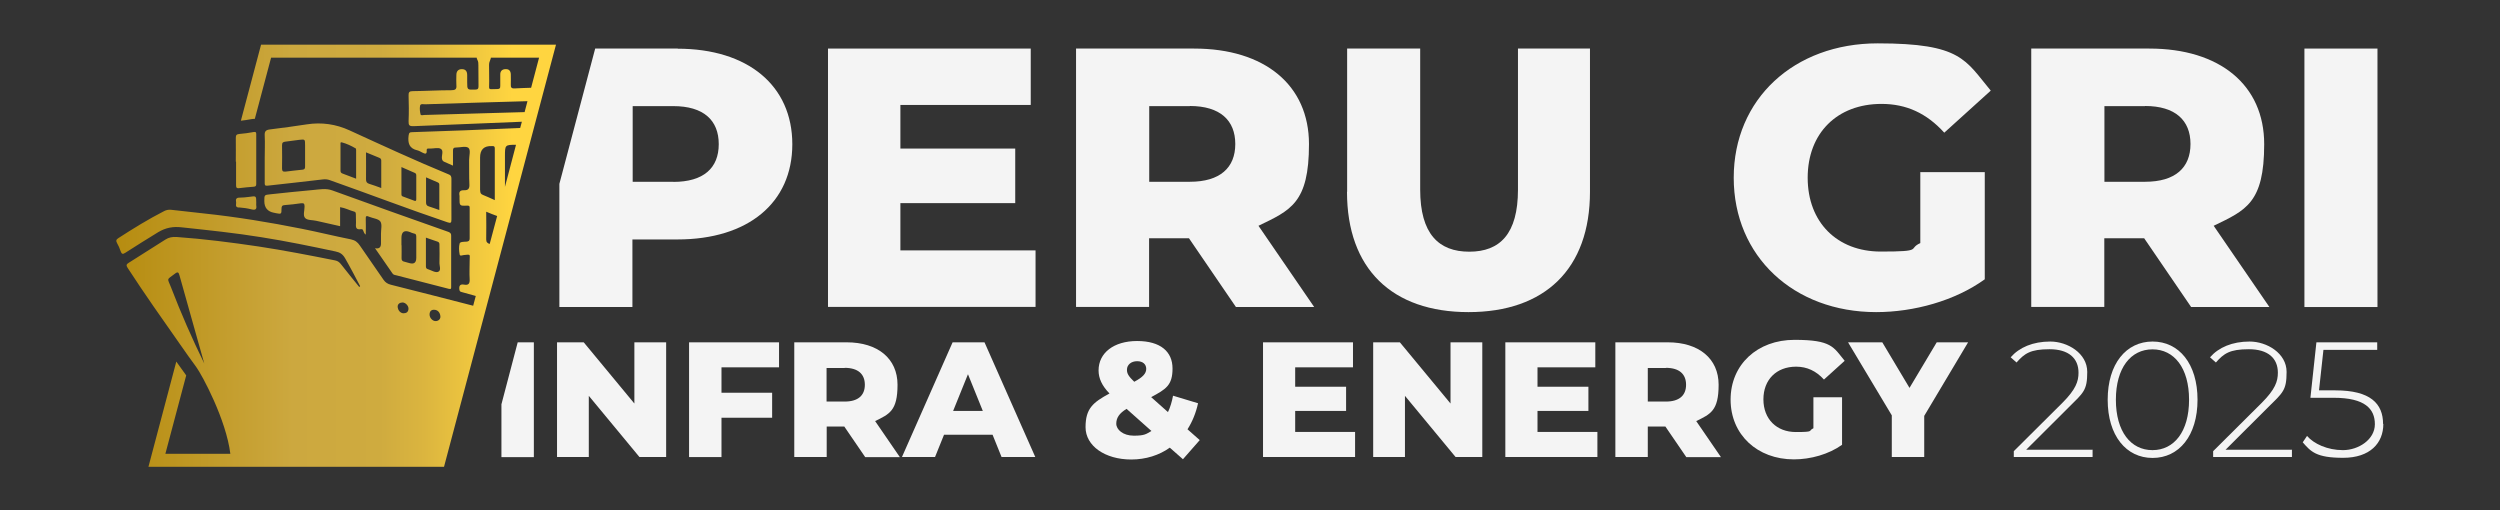 <?xml version="1.0" encoding="UTF-8"?>
<svg id="Layer_1" xmlns="http://www.w3.org/2000/svg" xmlns:xlink="http://www.w3.org/1999/xlink" version="1.1" viewBox="0 0 1920 392">
  <rect x="0" y="0" width="1920" height="392" fill="#333333" stroke="none"/>
  <!-- Generator: Adobe Illustrator 29.0.1, SVG Export Plug-In . SVG Version: 2.1.0 Build 192)  -->
  <defs>
    <style>
      .st0 {
        fill: #f4f4f4;
      }

      .st1 {
        fill: url(#linear-gradient);
      }
    </style>
    <linearGradient id="linear-gradient" x1="89.6" y1="196.4" x2="427" y2="196.4" gradientUnits="userSpaceOnUse">
      <stop offset="0" stop-color="#b68c10"/>
      <stop offset=".4" stop-color="#cca83f"/>
      <stop offset=".6" stop-color="#cfab3f"/>
      <stop offset=".7" stop-color="#dbb53f"/>
      <stop offset=".8" stop-color="#edc53f"/>
      <stop offset=".9" stop-color="#ffd540"/>
    </linearGradient>
  </defs>
  <g>
    <path class="st0" d="M795.3,192.4v43.3h-159.4V37.3h155.7v43.3h-100.1v33.5h88.2v41.9h-88.2v36.3h103.8Z"/>
    <path class="st0" d="M913.2,183h-30.7v52.7h-56.1V37.3h90.7c54.2,0,88.2,28.1,88.2,73.4s-14.2,50.8-38.8,62.7l42.8,62.4h-60.1l-36-52.7h0ZM913.8,81.5h-31.2v58.1h31.2c23.2,0,34.9-10.8,34.9-29s-11.7-29.2-34.9-29.2Z"/>
    <path class="st0" d="M1034.6,147.3V37.3h56.1v108.3c0,34,14.2,47.7,37.7,47.7s37.4-13.6,37.4-47.7V37.3h55.3v110c0,59.2-34.6,92.4-93.3,92.4s-93.3-33.2-93.3-92.4h.1Z"/>
    <path class="st0" d="M1474.7,132.2h49.6v82.3c-22.9,16.5-54.4,25.2-83.4,25.2-63.3,0-109.4-42.8-109.4-103.2s46.3-103.2,110.6-103.2,67.2,12.8,86.8,36.3l-35.7,32.3c-13.6-15-29.2-22.1-48.2-22.1-34,0-56.7,22.4-56.7,56.7s22.7,56.7,56.1,56.7,20.4-2,30.4-6.5v-54.4h-.1Z"/>
    <path class="st0" d="M1646.8,183h-30.7v52.7h-56.1V37.3h90.7c54.2,0,88.2,28.1,88.2,73.4s-14.2,50.8-38.8,62.7l42.8,62.4h-60.1l-36-52.7h0ZM1647.4,81.5h-31.2v58.1h31.2c23.2,0,34.9-10.8,34.9-29s-11.7-29.2-34.9-29.2Z"/>
    <path class="st0" d="M1769.8,37.3h56.1v198.5h-56.1V37.3Z"/>
    <path class="st0" d="M511.6,262.9v88.1h-20.5l-38.9-47v47h-24.4v-88.1h20.5l38.9,47v-47h24.4Z"/>
    <path class="st0" d="M554.1,282.2v19.4h38.9v19.2h-38.9v30.2h-24.9v-88.1h69.1v19.2h-44.1Z"/>
    <path class="st0" d="M648.5,327.6h-13.6v23.4h-24.9v-88.1h40.2c24,0,39.1,12.5,39.1,32.6s-6.3,22.5-17.2,27.9l19,27.7h-26.6l-16-23.4h0ZM648.7,282.6h-13.9v25.8h13.9c10.4,0,15.5-4.8,15.5-12.9s-5.1-13-15.5-13h0Z"/>
    <path class="st0" d="M762.2,333.9h-37.2l-6.9,17.1h-25.4l38.9-88.1h24.5l39,88.1h-25.9l-6.9-17.1ZM754.8,315.6l-11.4-28.2-11.4,28.2h22.7Z"/>
    <path class="st0" d="M908.4,352.6l-10-8.8c-8.1,5.8-18.4,9.1-29.6,9.1-20.2,0-35.1-10.5-35.1-24.8s5.6-19,18.4-25.9c-5.8-5.9-8.4-11.7-8.4-17.7,0-13.5,11.7-22.6,29.6-22.6s27.2,8.1,27.2,21.1-5.1,15.9-16.4,22l12.9,11.5c1.8-3.8,3-7.9,3.9-12.6l19.2,5.8c-1.6,7.4-4.4,14.2-8.1,20l9.4,8.3-12.9,14.7h0ZM884.2,330.9l-19-16.9c-5.6,3.4-7.9,6.9-7.9,11.4s5.1,9.2,13.5,9.2,9.5-1.3,13.5-3.6ZM865.5,284c0,2.8,1.1,4.9,5.6,9.2,6.8-3.6,9.2-6.5,9.2-9.9s-2.4-5.9-7-5.9-7.8,2.8-7.8,6.5h.1Z"/>
    <path class="st0" d="M1040.7,331.8v19.2h-70.7v-88.1h69.1v19.2h-44.4v14.9h39.1v18.6h-39.1v16.1h46.1Z"/>
    <path class="st0" d="M1138.4,262.9v88.1h-20.5l-38.9-47v47h-24.4v-88.1h20.5l38.9,47v-47h24.4Z"/>
    <path class="st0" d="M1226.8,331.8v19.2h-70.7v-88.1h69.1v19.2h-44.4v14.9h39.1v18.6h-39.1v16.1h46.1Z"/>
    <path class="st0" d="M1279.1,327.6h-13.6v23.4h-24.9v-88.1h40.2c24,0,39.1,12.5,39.1,32.6s-6.3,22.5-17.2,27.9l19,27.7h-26.6l-16-23.4ZM1279.4,282.6h-13.9v25.8h13.9c10.4,0,15.5-4.8,15.5-12.9s-5.1-13-15.5-13h0Z"/>
    <path class="st0" d="M1392.7,305.1h22v36.5c-10.2,7.3-24.1,11.2-37,11.2-28.1,0-48.6-19-48.6-45.9s20.5-45.9,49.1-45.9,29.9,5.6,38.5,16.1l-15.9,14.4c-6-6.6-13-9.9-21.4-9.9-15.1,0-25.1,10-25.1,25.1s10.1,25.1,24.9,25.1,9.1-.9,13.5-2.9v-24.1.2Z"/>
    <path class="st0" d="M1477.8,319.4v31.6h-24.9v-32l-33.6-56.1h26.3l20.9,35,20.9-35h24.1l-33.7,56.5h-.1Z"/>
    <path class="st0" d="M1607.1,345.2v5.8h-60.5v-4.5l37.2-37c10.5-10.5,12.5-16.6,12.5-23.3,0-11.1-7.6-18-22.3-18s-19.2,3.3-25.3,10.2l-4.5-4c6.6-7.6,17.1-12.1,30.4-12.1s28.4,9,28.4,23.3-2.8,15.9-14.4,27.4l-32.5,32.4h51.2Z"/>
    <path class="st0" d="M1618.7,307c0-27.6,14.2-44.7,34.5-44.7s34.5,17.1,34.5,44.7-14.2,44.7-34.5,44.7-34.5-17.1-34.5-44.7ZM1681.2,307c0-24.5-11.5-38.7-28.1-38.7s-28.1,14.2-28.1,38.7,11.5,38.7,28.1,38.7,28.1-14.2,28.1-38.7Z"/>
    <path class="st0" d="M1760.2,345.2v5.8h-60.5v-4.5l37.2-37c10.5-10.5,12.5-16.6,12.5-23.3,0-11.1-7.6-18-22.3-18s-19.2,3.3-25.3,10.2l-4.5-4c6.6-7.6,17.1-12.1,30.4-12.1s28.4,9,28.4,23.3-2.8,15.9-14.4,27.4l-32.5,32.4h51.2Z"/>
    <path class="st0" d="M1830.4,325.6c0,14.7-10.2,26-30.9,26s-24.8-4.8-31-11.9l3.3-4.9c5.3,6.1,15.7,10.9,27.6,10.9s24.5-8.1,24.5-19.9-7.6-20.3-31.6-20.3h-17.9l4.6-42.6h46.7v5.8h-41.3l-3.4,31.1h12.6c26.9,0,36.6,10.2,36.6,25.8h.2Z"/>
    <path class="st0" d="M520.5,37.3h-63.4l-27.5,103.9v94.6h56.1v-51.9h34.6c54.2,0,88.2-28.1,88.2-73.1s-34-73.4-88.2-73.4h.1ZM517.1,139.6h-31.2v-58.1h31.2c23.2,0,34.9,10.8,34.9,29.2s-11.7,29-34.9,29Z"/>
    <polygon class="st0" points="385.1 310.5 385.1 351.1 410 351.1 410 262.9 397.6 262.9 385.1 310.5"/>
  </g>
  <path class="st1" d="M183.5,159.3c3.2.2,6.5.7,9.7,1.5,2.9.7,4.1,0,3.6-3-.1-.7,0-1.4,0-2.1,0-5.4,0-5.3-5.4-4.5-2.5.4-5.1.5-7.7.6-2.2,0-2.8,1.3-2.4,3.2.4,1.6-1.3,4.2,2.2,4.4ZM181.2,124.1s0,0,.1,0c0,6,0,11.9,0,17.9,0,1.8.2,2.8,2.4,2.5,3.7-.5,7.4-.8,11.2-1.1,1.5-.1,1.9-.7,1.9-2.1,0-12.7,0-25.5,0-38.2,0-1.5-.3-2-2-1.7-3.7.7-7.4,1.2-11.1,1.5-2.2.2-2.6,1.1-2.6,3.1.1,6.1,0,12.2,0,18.2ZM200.5,34.3l-15.5,58.4c2.4-.3,5.1-.6,8.1-1.2.9-.2,1.7-.2,2.5-.2s0,0,.1,0l12.5-47h157.9c0,.6.3,1.2.6,1.8.7,1.3.7,2.6.7,4,0,5.4,0,10.8.1,16.1,0,1.9-.5,2.6-2.5,2.6-6.2.2-6.2.3-6.2-5.9,0-1.8,0-3.5,0-5.3,0-2.8-1.2-4.5-4.1-4.5-2.9,0-4.2,1.8-4.2,4.5,0,2.6-.2,5.2,0,7.7.4,3.4-1,4-4.1,4-9.8,0-19.6.6-29.4.7-2.6,0-3.3.8-3.2,3.4.2,6.5.3,13.1,0,19.6-.1,3.2.5,4,3.9,3.9,27.7-1.2,55.4-2.3,83.1-3.4l-1.3,4.8c-14.3.6-28.5,1.2-42.8,1.8-13.3.5-26.6,1-40,1.4-2,0-2.6.4-2.9,2.7-.7,5.8.5,9.9,6.9,11.3,1.2.3,2.3,1,3.5,1.6,1.9.9,3.8,2,3.5-1.7-.1-1.1.6-1.4,1.5-1.3.5,0,.9,0,1.4,0,2.7,0,5.9-1,7.9.2,2.4,1.4.6,4.9.9,7.4.2,1.4.7,2.1,1.9,2.6,2,.8,4,1.8,6.6,2.9,0-4,0-7.8,0-11.5,0-1.8.5-2.4,2.3-2.4,3.2,0,7.5-1.3,9.5.2,2,1.6.6,6.1.6,9.3.1,6.3-.1,12.6.2,18.9.2,3.3-1.1,4.5-4,4.4-3.2-.1-4.2,1.2-3.6,4.2.1.6,0,1.2,0,1.8,0,6,0,6.1,6,5.8,1.5,0,1.8.4,1.8,1.7,0,7.8,0,15.7,0,23.5,0,2-1.1,2.4-2.6,2.5-1.8.1-4.7,0-5.1,1.4-.7,2.6-.5,5.6,0,8.3.2,1.7,2,.7,3,.6,5.9-.7,4.7-.6,4.7,4.1,0,4.8-.3,9.6,0,14.4.2,3.4-.9,4.8-4.2,4.2-3.2-.6-4.1.9-3.7,3.8.2,1.3.6,1.6,1.8,1.9,3.6,1,7.2,2,10.8,3l-2,7.5c-21-5.4-42-10.8-63.1-16.1-2.5-.6-4.3-1.7-5.8-3.9-5.9-8.8-12.2-17.4-18.1-26.2-1.8-2.7-3.7-4.1-7-4.8-12.6-2.5-25-5.6-37.6-8.1-25-5-50-9.1-75.4-11.8-8.4-.9-16.7-1.8-25.1-2.8-2-.2-3.7.2-5.4,1.1-12.1,6.2-23.6,13.3-34.9,20.6-1.7,1.1-2.2,2-1.1,3.9,1.1,1.9,2,4,2.7,6.1.8,2.2,1.5,2.8,3.7,1.3,8.4-5.3,16.7-10.7,25.2-15.8,5.9-3.5,11.5-4.5,18.2-3.7,20.4,2.2,40.9,4.3,61.2,7.6,19,3,37.9,6.9,56.7,10.9,3.5.7,5.6,2.1,7.4,5.2,4.1,7.1,7.8,14.3,11.6,21.5-.2.2-.5.4-.7.6-4.6-5.7-9.3-11.4-13.8-17.2-1.3-1.7-2.6-2.8-4.7-3.2-19.5-3.9-39.1-7.7-58.8-10.7-20.9-3.1-41.9-5.8-63-7.3-3.2-.2-6,.3-8.6,2-9.4,6-18.7,11.9-28.1,17.8-1.8,1.1-2.2,1.9-.9,3.9,13,20,26.7,39.4,40.4,58.9,4,5.7,8,11.5,12.2,17.1,4.7,6.4,23.1,40.7,26.3,66.8h-49.9l16-60.2c-.2-.2-.3-.5-.5-.7-2.4-3.3-4.8-6.6-7.1-9.9l-21.4,80.8h227L427,34.3h-226.5ZM131.4,220.8c-3-7.7-3.7-5.5,2.8-10.5,2.4-1.9,3-1.2,3.7,1.4,3.9,14,7.9,28,11.8,42,2.4,8.5,4.8,17,7.2,25.5-9.4-19.2-17.9-38.6-25.5-58.4ZM313.7,237.4c-.2,2.2-1.6,3.2-3.8,3.2-2.4,0-4.5-2.4-4.5-5.3.1-1.7,1.4-2.9,3.6-3,2.4-.1,5,2.7,4.7,5.1ZM334.7,246.6c-2.4.1-4.8-2.4-4.8-5,0-2.4,1.2-3.8,3.6-3.7,2.9.1,4.4,2.3,4.7,4.8.3,2.1-1.2,3.8-3.5,3.9ZM368.7,146.2c0-8.4,0-16.8,0-25.2q0-9.2,9-8.8c.1,0,.2,0,.4,0,1.3-.1,1.9.3,1.9,1.7,0,13.1,0,26.2,0,39.8-3.4-1.5-6.2-2.9-9.1-4-1.8-.7-2.1-1.7-2.1-3.4ZM376.2,187.4s0,0,0,0c-1.9-.6-2.8-1.4-2.8-3.6.2-6.9,0-13.8,0-21.2,3.2,1.3,5.8,2.4,8.4,3.3,0,0,0,0,0,0l-5.7,21.4ZM387.8,143.5c0-7.8,0-15.5,0-23.3,0-8.9,0-9,8.5-9l-8.5,32.3ZM402.9,86.1c-10.6.3-21.2.6-31.8.9-15.1.4-30.1.9-45.2,1.3-1,0-2.6.6-2.9-.4-.5-2.1-.8-4.5-.4-6.6.3-1.9,2.5-1.2,3.9-1.2,13.5-.5,27.1-.9,40.6-1.3,0,0,0,0,0,0,12.7-.4,25.3-.7,38-1.1l-2.2,8.4ZM395.4,67.9c-2.5.2-3.3-.7-3.1-3.1.1-2.4,0-4.9,0-7.4,0-2.6-1.1-4.4-3.9-4.3-2.8,0-4.3,1.5-4.2,4.4,0,2.8,0,5.6,0,8.4.1,1.9-.6,2.5-2.4,2.5-7.6,0-6,1.3-6.1-5.8,0-4.2,0-8.4-.1-12.6,0-1.5.3-2.7.9-4,.3-.6.4-1.2.5-1.7h37l-6.1,23.1c-4.2.2-8.4.2-12.5.5ZM344.5,133.9c-25.7-10.6-50.8-22.2-76.1-33.8q-15.7-7.2-32.7-4.6c-9.5,1.4-18.9,2.8-28.4,3.9-3.3.4-4.2,1.6-4,4.8.3,5.8,0,11.7,0,17.5h0c0,6.2,0,12.4,0,18.6,0,1.7,0,2.5,2.2,2.3,14.1-1.6,28.3-3.1,42.4-4.8,2.2-.3,4.1,0,6.1.8,29.9,10.6,59.5,21.9,89.6,32.1,2.7.9,3.1.4,3.1-2.2-.1-10.3,0-20.6,0-30.9,0-1.7-.1-2.9-2.2-3.7ZM234.3,118.5h0c0,3.1,0,6.3,0,9.4,0,1.3-.2,2.2-1.8,2.4-4.4.4-8.8,1-13.2,1.5-1.9.2-2.7-.3-2.7-2.4.1-5.9.1-11.9,0-17.8,0-2.1.8-2.6,2.5-2.8,3.6-.4,7.2-.9,10.7-1.4,4.5-.5,4.5-.5,4.5,4.2,0,2.3,0,4.7,0,7ZM273.4,137.2c-3.6-1.4-7-2.7-10.3-3.9-1.2-.4-1.6-1.1-1.6-2.3,0-6.8,0-13.5,0-20.3,0-.7-.1-1.7.9-1.4,3.8,1,7.4,2.7,10.8,4.7.3.1.2.9.3,1.3,0,7.2,0,14.4,0,21.9ZM292.8,144.4c-3.3-1.2-6.2-2.3-9.2-3.2-1.9-.6-2.5-1.5-2.5-3.5.1-6.8,0-13.5,0-20.7,3.6,1.5,6.9,2.9,10.2,4.2,1,.4,1.5,1,1.5,2.1,0,6.9,0,13.9,0,21.1ZM319.7,153c0,1-.3,1.6-1.4,1.2-3-1.1-5.9-2.2-8.9-3.3-1-.3-1.1-1-1.1-1.9,0-6.7,0-13.5,0-20.7,3.8,1.6,7,3.1,10.3,4.5.9.4,1.1,1.1,1.1,2,0,6.1,0,12.1,0,18.2ZM337.4,161.3c-2.9-1-5.5-2-8.1-2.8-1.7-.5-2.1-1.5-2.1-3.1,0-6.3,0-12.5,0-19.2,3.2,1.4,5.9,2.6,8.6,3.7.9.4,1.6.7,1.6,1.9,0,6.4,0,12.9,0,19.5ZM288.2,190.9c4.5,6.5,8.9,12.9,13.3,19.2.7,1.1,2,1.1,3.1,1.4,13.3,3.4,26.7,6.8,40,10.3,1.9.5,1.9-.2,1.9-1.6,0-13.1,0-26.2,0-39.3,0-1.5-.6-2.2-2.1-2.8-29.7-10.5-59.4-21-89-31.8-5.1-1.9-9.9-.8-14.8-.4-10.9.9-21.8,2.2-32.8,3.3-4.8.5-4.8.4-4.8,5.2q0,7.6,7.4,9c.5,0,.9.2,1.4.3,4.3.8,4.4.8,4.4-3.4,0-1.9.5-2.7,2.5-2.8,4.2-.3,8.4-.8,12.5-1.4,2.3-.3,2.7.5,2.7,2.6,0,3-1.4,6.9.5,8.8,1.8,1.8,5.7,1.4,8.6,2.1,3,.6,5.9,1.4,8.9,2,3,.7,5.9,1.3,9.3,2.1v-14.6c4,.6,7.3,2.5,10.8,3.4,1.3.3,1.2,1.2,1.3,2.1,0,2.1,0,4.2.1,6.3,0,2.6-.9,5.9,3.9,5.1,2.2-.4,1.3,2.7,3.6,4.2,0-4.4.2-8.1,0-11.9-.2-2.7.7-2.7,2.7-1.8,2.9,1.2,7,1.5,8.5,3.6,1.5,2.1.5,6.1.5,9.2,0,2.6,0,5.1,0,7.7q0,4.6-4.6,3.6ZM327.1,182.5c3.3,1.1,6.1,2.2,9,3.1,1.5.5,1.4,1.6,1.4,2.8,0,4.3.2,8.7,0,13-.2,2.6,1.7,6.4-1.1,7.4-2.1.8-5.2-1.3-7.9-2.1-1.1-.3-1.4-1.1-1.4-2.2,0-7.2,0-14.4,0-22ZM308.3,188.4h0c0-1.9,0-3.7,0-5.6q0-7.1,6.5-4.6c1,.4,1.9.9,3,1.1,1.7.2,1.9,1.2,1.9,2.6,0,5.4,0,10.7,0,16.1q0,5.5-5.1,4.1c-1.3-.4-2.7-.8-4-1.1-1.6-.3-2.3-1.1-2.2-2.9.1-3.3,0-6.5,0-9.8Z"/>
</svg>